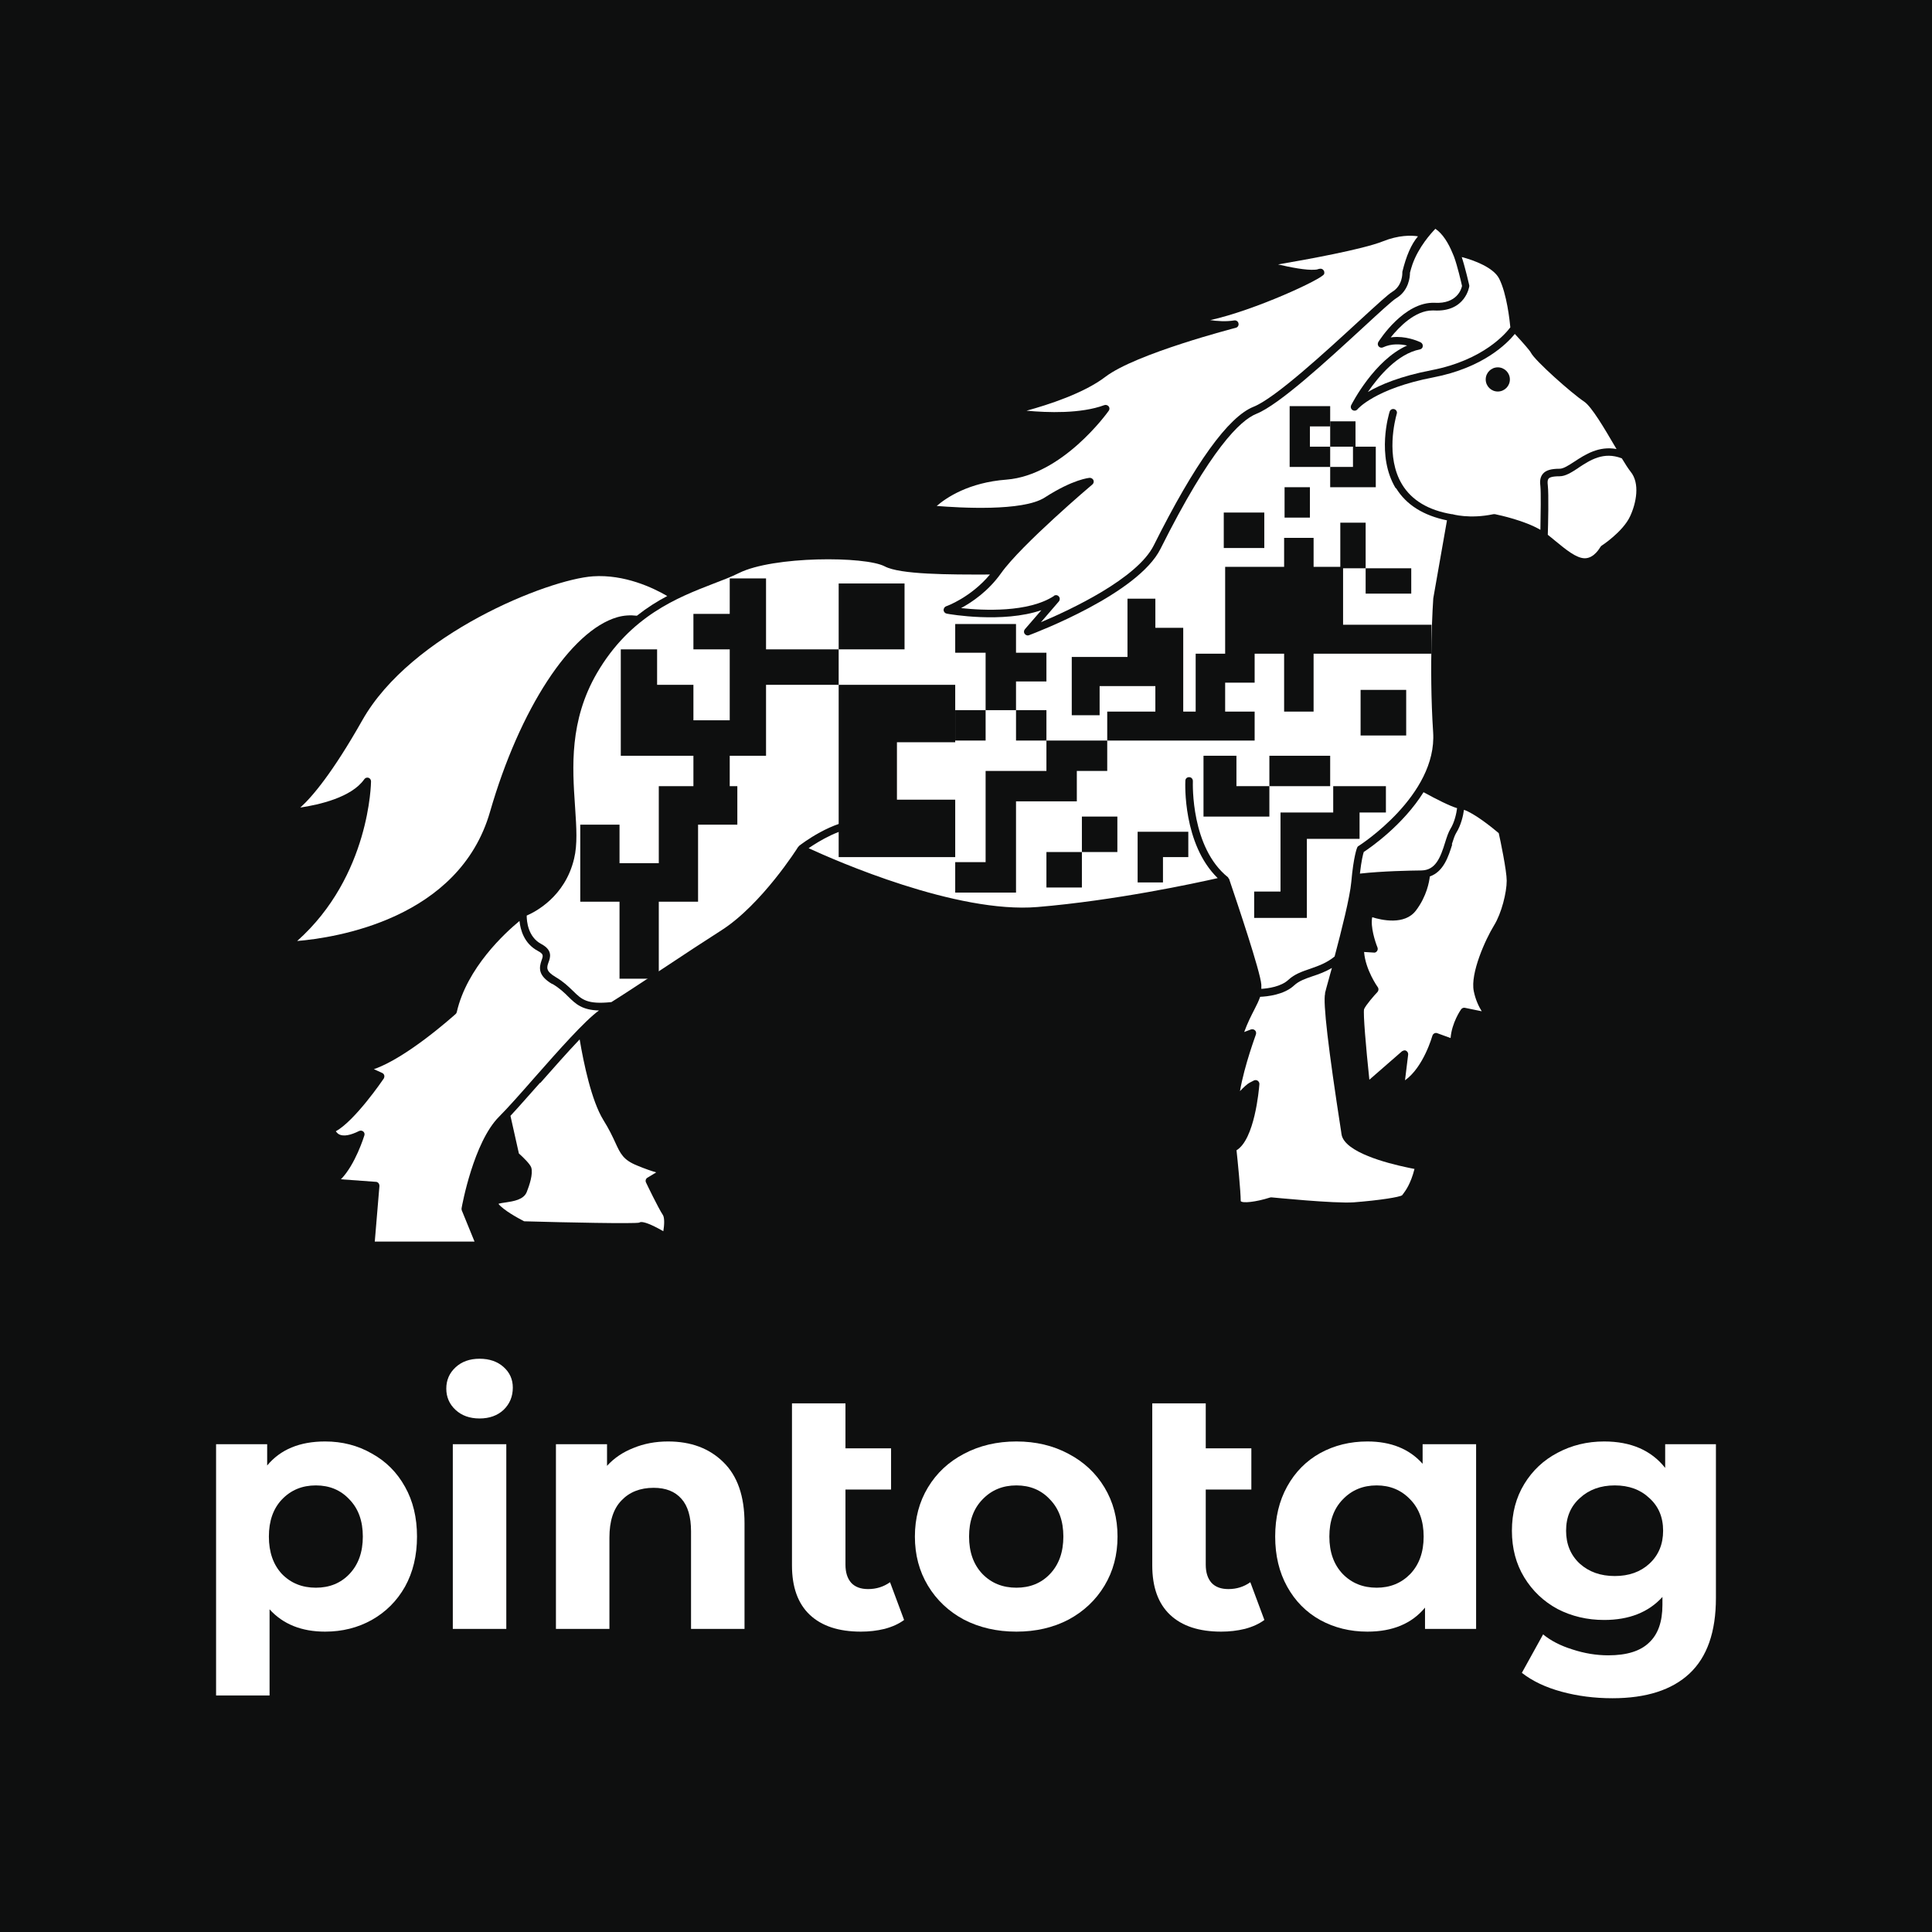 <svg width="270" height="270" viewBox="0 0 270 270" fill="none" xmlns="http://www.w3.org/2000/svg">
<path d="M0 0H270V270H0V0Z" fill="#0E0F0F"/>
<path d="M93.248 83.296C91.271 82.14 87.277 80.247 82.861 80.541C76.553 80.983 57.442 88.594 50.63 100.663C46.488 107.98 43.648 111.345 41.968 112.858C44.596 112.459 49.116 111.449 50.904 108.906C51.01 108.759 51.156 108.674 51.325 108.674C51.388 108.674 51.431 108.674 51.494 108.694C51.703 108.757 51.852 108.967 51.852 109.199C51.852 109.325 51.725 122.423 41.528 131.506C46.847 131.065 64.172 128.457 68.483 113.445C72.624 99.085 79.752 88.152 86.249 86.26C87.195 85.987 88.121 85.945 89.004 86.05C90.413 84.936 91.841 84.032 93.251 83.296L93.248 83.296Z" fill="white"/>
<path d="M75.459 151.334C73.923 153.059 72.495 154.698 71.337 155.939L72.515 161.196C73.145 161.763 74.071 162.668 74.24 163.151C74.534 164.054 73.967 165.695 73.609 166.599C73.168 167.671 71.758 167.88 70.623 168.049C70.308 168.092 69.887 168.155 69.656 168.238C70.35 169.121 72.39 170.236 73.251 170.677C79.095 170.846 88.558 171.035 89.335 170.866C89.378 170.846 89.441 170.783 89.63 170.783C90.009 170.783 90.829 170.993 92.7 172.065C92.847 171.202 92.889 170.173 92.637 169.794C92.006 168.848 90.344 165.4 90.281 165.252C90.155 165 90.261 164.705 90.491 164.579L91.71 163.843C91.059 163.653 90.174 163.359 89.019 162.876C87.105 162.099 86.706 161.237 85.992 159.68C85.613 158.861 85.151 157.852 84.309 156.505C82.67 153.835 81.576 148.641 81.008 145.256C79.263 147.085 77.287 149.335 75.52 151.333L75.459 151.334Z" fill="white"/>
<path d="M190.595 119.038C190.489 119.354 190.259 120.257 190.048 122.088C193.244 121.73 197.049 121.667 198.669 121.646C200.603 121.604 201.297 119.901 201.97 117.694C202.202 116.957 202.411 116.327 202.684 115.865C203.294 114.898 203.547 113.595 203.63 112.942C202.579 112.627 200.792 111.723 198.941 110.713C196.061 115.318 191.519 118.45 190.595 119.059L190.595 119.038Z" fill="white"/>
<path d="M202.954 118.006C202.429 119.668 201.756 121.812 199.822 122.485C199.738 123.199 199.401 125.239 197.887 127.237C196.311 129.34 193.052 128.583 191.769 128.183C191.496 129.507 192.189 131.631 192.505 132.41C192.568 132.578 192.547 132.767 192.442 132.914C192.336 133.061 192.169 133.166 191.98 133.124L190.633 133.04C190.823 135.542 192.525 137.939 192.547 137.961C192.694 138.17 192.673 138.445 192.505 138.634C192.063 139.096 190.886 140.442 190.633 141.03C190.487 141.598 190.886 146.307 191.37 150.892L195.932 146.917C195.932 146.917 196.164 146.791 196.268 146.791C196.352 146.791 196.437 146.791 196.52 146.854C196.709 146.96 196.815 147.17 196.793 147.379L196.352 150.974C198.959 149.123 200.158 144.792 200.178 144.751C200.22 144.604 200.304 144.499 200.451 144.415C200.577 144.352 200.745 144.332 200.872 144.395L202.722 145.068C202.891 142.924 204.132 141.136 204.195 141.052C204.321 140.884 204.531 140.8 204.72 140.843L207.075 141.327C206.654 140.654 206.192 139.687 205.961 138.509C205.456 136.028 207.58 131.298 208.798 129.321C209.85 127.618 210.564 124.716 210.564 123.076C210.564 121.667 209.661 117.336 209.45 116.432C208.42 115.55 206.022 113.658 204.592 113.174C204.486 113.951 204.193 115.318 203.499 116.412C203.29 116.748 203.1 117.358 202.889 118.011L202.954 118.006Z" fill="white"/>
<path d="M220.596 65.382C219.63 66.013 218.788 66.56 217.948 66.56C216.918 66.56 216.538 66.729 216.412 66.896C216.286 67.043 216.243 67.337 216.307 67.821C216.453 68.957 216.349 73.603 216.307 74.739C216.642 75.012 217 75.286 217.316 75.559C218.851 76.82 220.302 78.019 221.479 78.019C222.826 78.019 223.623 76.463 223.645 76.463C223.688 76.379 223.751 76.316 223.835 76.253C223.855 76.253 226.821 74.298 227.809 72.152C228.672 70.301 229.219 67.547 227.872 65.907C227.557 65.508 227.136 64.856 226.654 64.056C224.109 63.068 222.237 64.288 220.577 65.381L220.596 65.382Z" fill="white"/>
<path d="M77.163 137.518C75.145 136.32 75.334 135.226 75.691 134.196C75.922 133.545 75.986 133.334 75.166 132.892C73.231 131.863 72.727 129.928 72.601 128.708C70.561 130.39 65.241 135.268 63.833 141.45C63.813 141.556 63.75 141.66 63.664 141.723C63.349 141.996 56.852 147.841 52.248 149.418L53.404 149.943C53.551 150.006 53.657 150.132 53.699 150.279C53.742 150.426 53.699 150.594 53.636 150.72C53.467 150.973 49.598 156.628 46.929 158.1C47.035 158.247 47.181 158.416 47.413 158.542C48.023 158.836 48.969 158.668 50.188 158.058C50.377 157.974 50.609 157.995 50.756 158.121C50.924 158.247 50.987 158.479 50.924 158.668C50.861 158.857 49.663 162.746 47.645 164.807L52.543 165.165C52.69 165.165 52.816 165.249 52.901 165.354C52.985 165.46 53.027 165.606 53.027 165.733L52.376 173.512H66.316L64.529 169.138C64.529 169.138 64.486 168.949 64.508 168.844C64.571 168.465 66.19 159.613 69.744 156.061C70.963 154.842 72.771 152.802 74.685 150.615C78.133 146.705 81.686 142.688 83.704 141.217C81.349 141.154 80.466 140.314 79.436 139.303C78.869 138.736 78.218 138.105 77.187 137.495L77.163 137.518Z" fill="white"/>
<path d="M185.169 138.801C185.253 138.423 185.464 137.709 185.716 136.783C185.842 136.342 185.968 135.817 186.137 135.27C185.212 135.817 184.286 136.153 183.446 136.425C182.416 136.783 181.532 137.077 180.838 137.729C179.429 139.033 177.075 139.265 176.107 139.306C175.918 139.853 175.645 140.421 175.307 141.072C174.887 141.892 174.382 142.859 173.878 144.225L174.823 143.867C175.013 143.804 175.244 143.846 175.391 143.993C175.538 144.14 175.58 144.351 175.517 144.561C175.517 144.603 173.919 148.828 173.288 152.488C173.772 151.983 174.297 151.479 174.634 151.31L175.244 150.995C175.413 150.911 175.623 150.932 175.769 151.037C175.916 151.143 176.022 151.332 176.001 151.521C175.938 152.341 175.328 159.237 172.805 160.752C172.952 162.076 173.393 166.513 173.393 167.859C173.625 168.175 175.454 168.006 177.494 167.355C177.557 167.334 177.641 167.334 177.704 167.334C177.787 167.334 186.471 168.217 189.183 168.028C192.946 167.733 195.595 167.292 195.953 167.039C195.953 167.039 195.995 166.956 196.079 166.871C196.437 166.387 197.151 165.441 197.677 163.36C197.362 163.297 197.004 163.234 196.542 163.128C193.957 162.581 187.881 161.047 187.48 158.523L187.417 158.081C185.629 146.559 184.872 140.083 185.188 138.844L185.169 138.801Z" fill="white"/>
<path d="M147.283 83.254C147.283 83.254 147.472 83.171 147.578 83.171C147.724 83.171 147.873 83.234 147.977 83.36C148.145 83.549 148.145 83.844 147.977 84.053L145.475 86.954C149.616 85.209 158.931 80.858 161.244 76.21C166.962 64.772 171.651 58.255 175.184 56.847C178.233 55.628 185.235 49.172 189.881 44.904C192.488 42.508 193.981 41.141 194.569 40.783C196.02 39.92 195.979 38.197 195.979 38.134V37.987C196.526 35.758 197.22 34.14 198.165 33.026C197.22 32.879 195.474 32.837 193.225 33.74C190.407 34.855 182.649 36.263 178.611 36.956C180.336 37.355 182.543 37.797 183.784 37.692C183.973 37.692 184.12 37.65 184.225 37.609C184.372 37.566 184.709 37.462 184.939 37.735C185.086 37.882 185.108 38.113 185.045 38.303C184.75 39.017 175.352 43.37 169.129 44.737C170.138 44.883 171.337 44.968 172.494 44.779C172.766 44.737 173.041 44.926 173.082 45.2C173.145 45.473 172.976 45.747 172.703 45.81C172.557 45.853 158.743 49.405 154.475 52.665C151.511 54.935 146.548 56.554 143.458 57.397C146.381 57.669 151.027 57.838 154.328 56.619C154.538 56.536 154.79 56.619 154.938 56.788C155.085 56.977 155.085 57.229 154.938 57.419C154.686 57.776 148.441 66.418 140.662 67.028C135.364 67.427 132.253 69.55 130.907 70.708C134.039 70.96 142.933 71.507 146.002 69.53C150.018 66.944 152.184 66.796 152.288 66.776C152.498 66.776 152.73 66.902 152.813 67.112C152.897 67.321 152.834 67.553 152.667 67.7C152.561 67.783 142.722 76.131 139.904 80.104C138.096 82.649 135.826 84.162 134.312 84.982C137.402 85.318 143.71 85.633 147.306 83.279L147.283 83.254Z" fill="white"/>
<path d="M205.331 40.024C205.331 40.024 204.827 43.641 200.39 43.389H200.181C197.762 43.389 195.535 45.681 194.357 47.152C194.651 47.109 194.945 47.089 195.24 47.089C197.005 47.089 198.456 47.803 198.541 47.846C198.751 47.951 198.856 48.161 198.836 48.393C198.815 48.624 198.647 48.791 198.415 48.834C195.325 49.444 192.697 52.555 191.161 54.784C192.864 53.775 195.681 52.577 200.055 51.735C207.351 50.326 210.504 46.521 211.072 45.743C210.988 44.86 210.588 41.074 209.516 38.951C208.739 37.395 206.005 36.365 204.28 35.924C204.785 37.459 205.31 39.77 205.332 39.876V40.045L205.331 40.024Z" fill="white"/>
<path fill-rule="evenodd" clip-rule="evenodd" d="M194.208 57.518C194.124 57.77 192.295 63.72 195.07 68.262L195.09 68.201C196.52 70.554 198.938 72.047 202.217 72.721L200.303 83.612C200.283 83.717 199.673 93.136 200.283 102.324C200.872 111.175 189.981 118.156 189.876 118.219C189.772 118.262 189.709 118.345 189.666 118.451C189.646 118.494 189.162 119.651 188.846 123.246C188.657 125.369 187.479 130.037 186.513 133.674C185.405 134.577 184.257 134.98 183.148 135.37L183.065 135.399C181.95 135.778 180.919 136.135 180.079 136.913C179.027 137.9 177.219 138.131 176.273 138.195V137.606C176.143 135.777 172.831 125.978 171.971 123.433C171.862 123.111 171.792 122.906 171.774 122.847C171.757 122.8 171.73 122.777 171.7 122.75C171.69 122.741 171.679 122.732 171.668 122.721C171.661 122.707 171.657 122.691 171.652 122.675C171.643 122.641 171.634 122.608 171.605 122.594C166.437 118.455 166.693 109.619 166.706 109.176C166.706 109.166 166.706 109.161 166.706 109.159C166.706 108.864 166.497 108.612 166.202 108.612C165.887 108.591 165.655 108.822 165.655 109.116C165.633 109.494 165.297 117.967 170.175 122.719C166.937 123.455 155.793 125.853 144.986 126.757C133.674 127.702 116.79 120.281 113.006 118.536C114.394 117.59 117.548 115.613 120.323 115.613C120.616 115.613 120.848 115.383 120.848 115.088C120.848 114.795 120.618 114.563 120.323 114.563C116.37 114.563 111.94 118.004 111.668 118.215L111.662 118.221C111.619 118.241 111.619 118.284 111.619 118.304C111.611 118.313 111.596 118.321 111.581 118.329C111.558 118.342 111.535 118.355 111.535 118.367C111.494 118.451 106.448 126.42 100.813 130.015C98.437 131.529 95.662 133.358 93.034 135.103C92.566 135.41 92.101 135.716 91.644 136.017C89.225 137.608 87.001 139.072 85.444 140.044C82.039 140.4 81.302 139.686 80.104 138.508C80.072 138.477 80.04 138.446 80.007 138.415C79.42 137.847 78.741 137.191 77.665 136.553C76.235 135.711 76.404 135.207 76.656 134.493C76.908 133.819 77.266 132.79 75.647 131.928C73.776 130.939 73.607 128.73 73.607 127.953C74.785 127.448 78.969 125.325 80.23 120.005C80.716 118.02 80.559 115.645 80.377 112.917C80.37 112.813 80.363 112.709 80.356 112.605L80.353 112.548C79.995 107.281 79.551 100.724 83.426 94.061C88.08 86.076 94.717 83.502 99.59 81.611L99.637 81.593C100.961 81.089 102.222 80.605 103.274 80.08C108.048 77.704 120.894 77.704 123.648 79.154C125.792 80.29 132.521 80.31 138.345 80.29C135.654 83.507 132.269 84.726 132.226 84.726C131.995 84.811 131.868 85.041 131.868 85.273C131.889 85.525 132.078 85.715 132.31 85.757C132.688 85.841 140.152 87.124 145.534 85.273L143.242 87.922C143.073 88.111 143.053 88.384 143.2 88.573C143.305 88.721 143.472 88.805 143.641 88.805C143.7 88.805 143.759 88.785 143.818 88.766L143.83 88.762L143.861 88.75C144.815 88.388 159.051 82.982 162.185 76.693C169.166 62.733 173.328 58.738 175.578 57.834C178.752 56.57 185.424 50.433 190.388 45.868L190.59 45.682C192.734 43.705 194.585 42.002 195.11 41.687C196.918 40.615 197.045 38.617 197.045 38.176V38.113C197.15 37.692 197.276 37.293 197.402 36.914C198.265 34.518 199.947 32.647 200.598 31.974C201.628 32.667 202.427 33.992 202.995 35.379C203.018 35.414 203.035 35.462 203.053 35.512C203.067 35.552 203.081 35.594 203.1 35.631C203.121 35.673 203.137 35.715 203.153 35.757C203.169 35.8 203.185 35.842 203.206 35.883C203.669 37.145 204.215 39.458 204.32 39.962C204.235 40.404 203.605 42.486 200.514 42.317C196.225 42.129 192.777 47.552 192.63 47.784C192.504 47.993 192.526 48.246 192.673 48.414C192.821 48.583 193.073 48.646 193.283 48.54C194.46 47.993 195.701 48.078 196.647 48.288C192.084 50.306 188.972 56.34 188.826 56.634C188.72 56.866 188.783 57.161 189.015 57.308C189.12 57.371 189.204 57.391 189.31 57.391C189.456 57.391 189.603 57.328 189.709 57.202C189.729 57.161 192.19 54.301 200.284 52.745C207.284 51.4 210.628 47.993 211.7 46.669C212.898 47.951 213.803 49.002 213.95 49.297C214.518 50.412 219.648 54.974 221.393 56.13C222.442 56.843 224.224 59.881 225.652 62.318L225.661 62.332C225.704 62.409 225.747 62.479 225.791 62.55C225.832 62.616 225.872 62.682 225.913 62.753C223.431 62.291 221.519 63.532 220.047 64.498C219.206 65.045 218.49 65.507 217.965 65.507C216.767 65.507 216.053 65.717 215.632 66.201C215.191 66.706 215.191 67.379 215.274 67.967C215.358 68.787 215.317 71.899 215.274 74.043C213.044 72.743 209.668 72.017 209.027 71.879C208.973 71.867 208.938 71.86 208.925 71.856H208.716C205.351 72.571 202.955 71.856 202.955 71.856H202.87C199.631 71.309 197.298 69.922 195.952 67.715C193.59 63.838 194.987 58.614 195.175 57.912C195.188 57.864 195.195 57.837 195.195 57.833C195.3 57.56 195.132 57.265 194.859 57.182C194.586 57.097 194.291 57.245 194.208 57.518ZM209.319 54.716C210.252 54.716 211.009 53.96 211.009 53.027C211.009 52.094 210.252 51.337 209.319 51.337C208.386 51.337 207.63 52.094 207.63 53.027C207.63 53.96 208.386 54.716 209.319 54.716Z" fill="white"/>
<path d="M177.397 105.619H185.894V109.868H177.397V105.619Z" fill="#0E0F0F"/>
<path d="M168.191 105.619H172.794V109.867L177.397 109.868L177.397 114.117H168.191V105.619Z" fill="#0E0F0F"/>
<path d="M180.23 56.758H185.895V59.591H183.062V62.424H185.895V65.256H180.23V56.758Z" fill="#0E0F0F"/>
<path d="M185.895 58.882H189.435V62.423H185.895V58.882Z" fill="#0E0F0F"/>
<path d="M189.081 62.423H192.268V68.088H185.895L185.895 65.256L189.081 65.255V62.423Z" fill="#0E0F0F"/>
<path d="M190.144 96.413H196.517V102.786H190.144V96.413Z" fill="#0E0F0F"/>
<path d="M171.023 71.629H176.688V76.586H171.023V71.629Z" fill="#0E0F0F"/>
<path d="M179.521 68.088H183.062V72.337H179.521V68.088Z" fill="#0E0F0F"/>
<path d="M179.458 75.169H183.577V79.217H187.697V87.309H200.057V91.355H183.576V99.447H179.458V91.355H175.338V95.403H171.217V99.447H175.338V103.495H154.737V99.447H167.097V91.355H171.217V79.217H179.458L179.458 75.169Z" fill="#0E0F0F"/>
<path d="M158.986 116.24H166.067V119.781H162.527V123.321H158.986V116.24Z" fill="#0E0F0F"/>
<path d="M146.24 103.494L154.737 103.495L154.737 107.742H150.488V111.99H141.99V124.738H133.493V120.488H137.741V107.742H146.24V103.494Z" fill="#0E0F0F"/>
<path d="M117.206 95.705H133.493V103.73H125.349V111.757H133.493V119.782H117.206V95.705Z" fill="#0E0F0F"/>
<path d="M186.319 109.868H193.683V113.549H190.001V117.231H182.636V128.279H175.272V124.596H178.954V113.549H186.319V109.868Z" fill="#0E0F0F"/>
<path d="M187.31 73.045H190.851V79.418H187.31V73.045Z" fill="#0E0F0F"/>
<path d="M190.851 79.418L197.224 79.418V82.959H190.851V79.418Z" fill="#0E0F0F"/>
<path d="M157.568 83.667H161.464V87.738H165.358V99.954H161.464V95.882H153.673V99.954H149.78V91.811H157.568V83.667Z" fill="#0E0F0F"/>
<path d="M151.196 114.117H156.153V119.073H151.196V114.117Z" fill="#0E0F0F"/>
<path d="M146.24 119.073L151.196 119.073V124.03H146.24V119.073Z" fill="#0E0F0F"/>
<path d="M133.493 87.208H141.989V91.22H146.239V95.234H141.989V99.246H137.741V91.22H133.493V87.208Z" fill="#0E0F0F"/>
<path d="M133.493 99.246L137.741 99.246L137.742 103.495H133.493V99.246Z" fill="#0E0F0F"/>
<path d="M141.991 99.246H146.24L146.24 103.494L141.991 103.495V99.246Z" fill="#0E0F0F"/>
<path d="M117.206 81.542H126.411V90.748H117.206V81.542Z" fill="#0E0F0F"/>
<path d="M107.055 80.834H101.981V85.792H96.906V90.749H101.981V100.662H96.906V95.705H91.831V90.749H86.756V105.619H96.906V110.576H101.981V105.619H107.055V95.705L117.206 95.705V90.749H107.055V80.834Z" fill="#0E0F0F"/>
<path d="M92.067 109.868H103.044V115.249H97.556V126.014H92.067V136.776H86.579V126.014H81.092V115.249H86.579V120.631H92.067V109.868Z" fill="#0E0F0F"/>
<path d="M45.435 201.447C47.831 201.447 50.003 202.007 51.952 203.127C53.932 204.214 55.482 205.765 56.6 207.78C57.718 209.763 58.277 212.081 58.277 214.736C58.277 217.39 57.718 219.725 56.6 221.74C55.482 223.723 53.932 225.274 51.952 226.393C50.003 227.48 47.831 228.024 45.435 228.024C42.145 228.024 39.557 226.985 37.672 224.906V236.947H30.197V201.831H37.337V204.806C39.19 202.567 41.889 201.447 45.435 201.447ZM44.141 221.884C46.058 221.884 47.623 221.244 48.837 219.965C50.083 218.654 50.706 216.911 50.706 214.736C50.706 212.561 50.083 210.834 48.837 209.555C47.623 208.244 46.058 207.588 44.141 207.588C42.224 207.588 40.643 208.244 39.397 209.555C38.184 210.834 37.577 212.561 37.577 214.736C37.577 216.911 38.184 218.654 39.397 219.965C40.643 221.244 42.224 221.884 44.141 221.884Z" fill="white"/>
<path d="M63.281 201.831H70.756V227.64H63.281V201.831ZM67.018 198.233C65.645 198.233 64.527 197.834 63.664 197.034C62.801 196.235 62.37 195.243 62.37 194.06C62.37 192.876 62.801 191.885 63.664 191.086C64.527 190.286 65.645 189.886 67.018 189.886C68.392 189.886 69.51 190.27 70.372 191.038C71.235 191.805 71.666 192.765 71.666 193.916C71.666 195.163 71.235 196.203 70.372 197.034C69.51 197.834 68.392 198.233 67.018 198.233Z" fill="white"/>
<path d="M93.362 201.447C96.557 201.447 99.128 202.407 101.077 204.326C103.057 206.245 104.048 209.091 104.048 212.865V227.64H96.573V214.016C96.573 211.969 96.125 210.45 95.231 209.459C94.336 208.435 93.043 207.924 91.35 207.924C89.465 207.924 87.963 208.515 86.845 209.699C85.727 210.85 85.168 212.577 85.168 214.88V227.64H77.693V201.831H84.833V204.854C85.823 203.766 87.053 202.935 88.522 202.359C89.992 201.751 91.605 201.447 93.362 201.447Z" fill="white"/>
<path d="M126.349 226.393C125.614 226.937 124.703 227.352 123.617 227.64C122.563 227.896 121.461 228.024 120.311 228.024C117.212 228.024 114.832 227.241 113.171 225.673C111.51 224.106 110.68 221.804 110.68 218.765V196.123H118.155V202.407H124.528V208.164H118.155V218.669C118.155 219.757 118.426 220.604 118.969 221.212C119.512 221.788 120.295 222.076 121.317 222.076C122.467 222.076 123.489 221.756 124.384 221.116L126.349 226.393Z" fill="white"/>
<path d="M142.042 228.024C139.326 228.024 136.883 227.464 134.71 226.345C132.57 225.194 130.893 223.611 129.679 221.596C128.465 219.581 127.858 217.294 127.858 214.736C127.858 212.177 128.465 209.891 129.679 207.876C130.893 205.861 132.57 204.294 134.71 203.174C136.883 202.023 139.326 201.447 142.042 201.447C144.757 201.447 147.185 202.023 149.325 203.174C151.465 204.294 153.143 205.861 154.356 207.876C155.57 209.891 156.177 212.177 156.177 214.736C156.177 217.294 155.57 219.581 154.356 221.596C153.143 223.611 151.465 225.194 149.325 226.345C147.185 227.464 144.757 228.024 142.042 228.024ZM142.042 221.884C143.958 221.884 145.524 221.244 146.738 219.965C147.983 218.654 148.606 216.911 148.606 214.736C148.606 212.561 147.983 210.834 146.738 209.555C145.524 208.244 143.958 207.588 142.042 207.588C140.125 207.588 138.544 208.244 137.298 209.555C136.052 210.834 135.429 212.561 135.429 214.736C135.429 216.911 136.052 218.654 137.298 219.965C138.544 221.244 140.125 221.884 142.042 221.884Z" fill="white"/>
<path d="M176.699 226.393C175.964 226.937 175.054 227.352 173.968 227.64C172.913 227.896 171.811 228.024 170.661 228.024C167.563 228.024 165.183 227.241 163.522 225.673C161.861 224.106 161.03 221.804 161.03 218.765V196.123H168.505V202.407H174.878V208.164H168.505V218.669C168.505 219.757 168.777 220.604 169.32 221.212C169.863 221.788 170.645 222.076 171.668 222.076C172.818 222.076 173.84 221.756 174.734 221.116L176.699 226.393Z" fill="white"/>
<path d="M206.288 201.831V227.64H199.148V224.666C197.296 226.905 194.612 228.024 191.098 228.024C188.671 228.024 186.466 227.48 184.486 226.393C182.537 225.306 181.004 223.755 179.886 221.74C178.768 219.725 178.209 217.39 178.209 214.736C178.209 212.081 178.768 209.747 179.886 207.732C181.004 205.717 182.537 204.166 184.486 203.079C186.466 201.991 188.671 201.447 191.098 201.447C194.389 201.447 196.96 202.487 198.813 204.566V201.831H206.288ZM192.392 221.884C194.277 221.884 195.842 221.244 197.088 219.965C198.334 218.654 198.957 216.911 198.957 214.736C198.957 212.561 198.334 210.834 197.088 209.555C195.842 208.244 194.277 207.588 192.392 207.588C190.475 207.588 188.894 208.244 187.648 209.555C186.402 210.834 185.78 212.561 185.78 214.736C185.78 216.911 186.402 218.654 187.648 219.965C188.894 221.244 190.475 221.884 192.392 221.884Z" fill="white"/>
<path d="M239.803 201.831V223.323C239.803 228.056 238.573 231.574 236.113 233.877C233.653 236.179 230.06 237.331 225.332 237.331C222.84 237.331 220.476 237.027 218.24 236.419C216.004 235.812 214.151 234.932 212.682 233.781L215.652 228.408C216.739 229.303 218.112 230.007 219.773 230.519C221.434 231.062 223.096 231.334 224.757 231.334C227.344 231.334 229.245 230.742 230.459 229.559C231.705 228.408 232.328 226.649 232.328 224.282V223.179C230.379 225.322 227.664 226.393 224.182 226.393C221.818 226.393 219.646 225.881 217.665 224.858C215.716 223.802 214.167 222.331 213.017 220.444C211.867 218.558 211.292 216.383 211.292 213.92C211.292 211.458 211.867 209.283 213.017 207.396C214.167 205.509 215.716 204.054 217.665 203.031C219.646 201.975 221.818 201.447 224.182 201.447C227.919 201.447 230.762 202.679 232.711 205.141V201.831H239.803ZM225.667 220.253C227.648 220.253 229.261 219.677 230.507 218.526C231.785 217.342 232.423 215.807 232.423 213.92C232.423 212.033 231.785 210.514 230.507 209.363C229.261 208.18 227.648 207.588 225.667 207.588C223.687 207.588 222.057 208.18 220.78 209.363C219.502 210.514 218.863 212.033 218.863 213.92C218.863 215.807 219.502 217.342 220.78 218.526C222.057 219.677 223.687 220.253 225.667 220.253Z" fill="white"/>
</svg>
